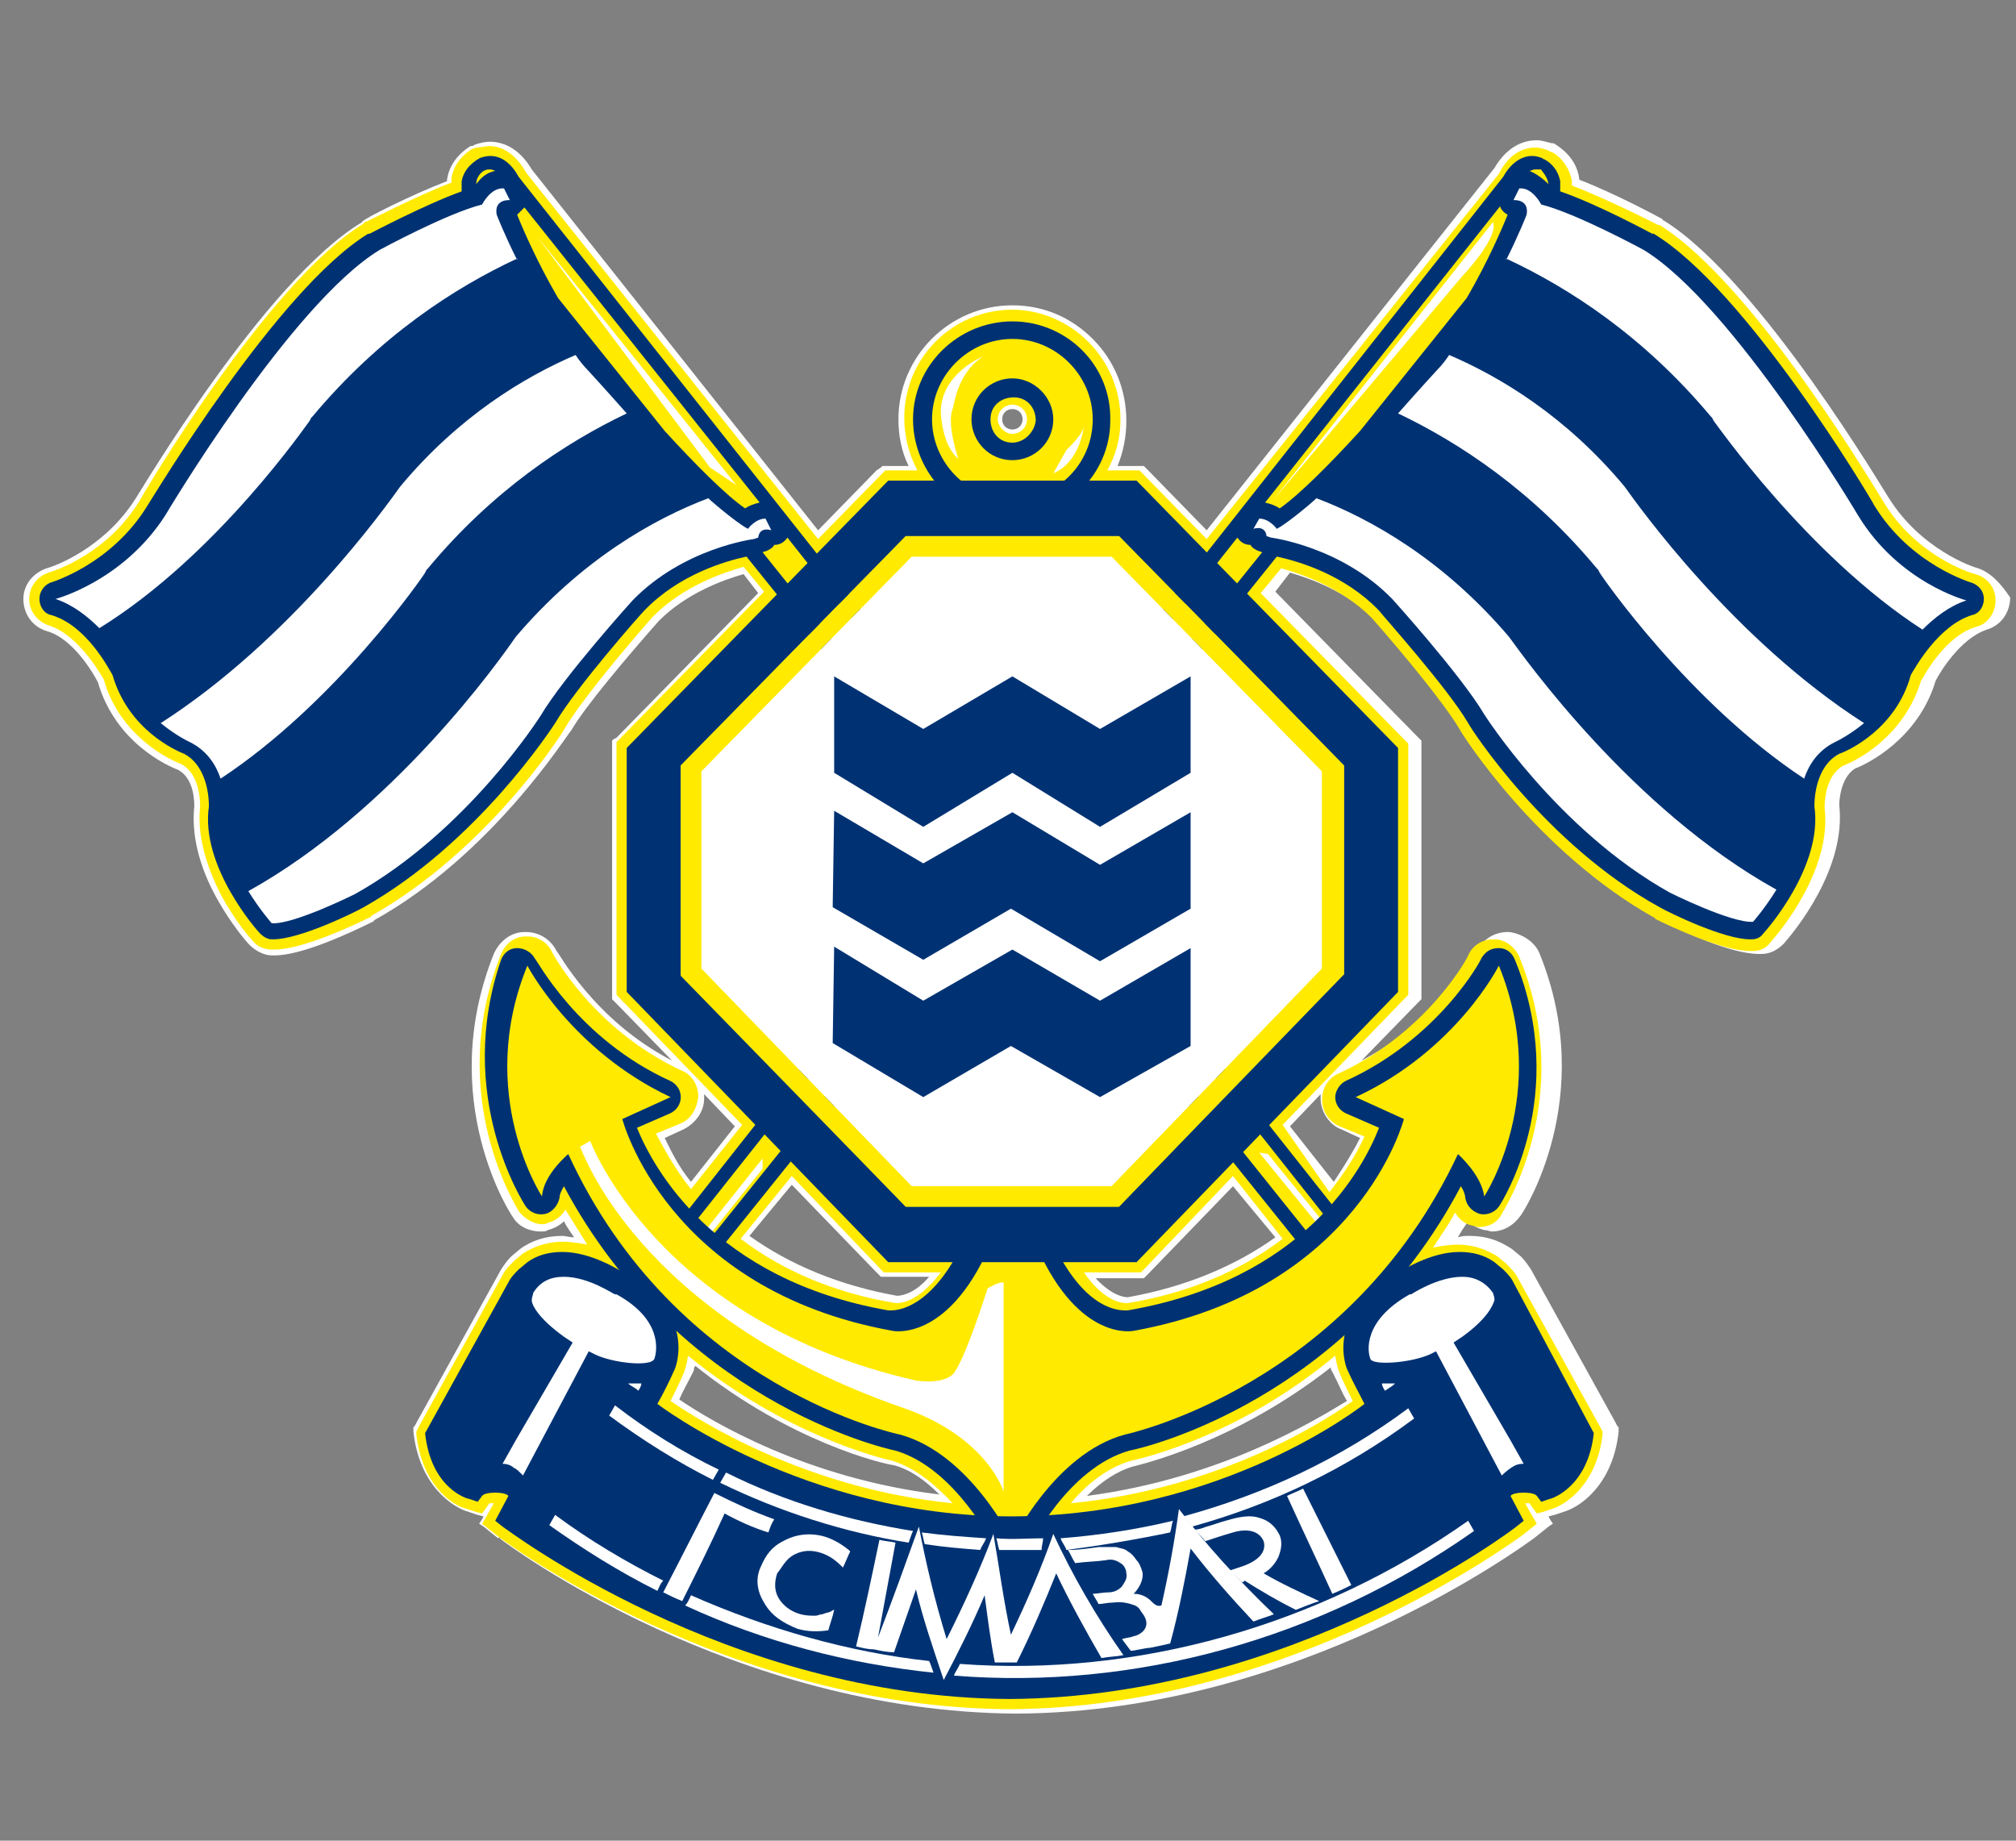 <?xml version="1.0" encoding="utf-8"?>
<!-- Generator: Adobe Illustrator 24.1.2, SVG Export Plug-In . SVG Version: 6.00 Build 0)  -->
<svg version="1.1" id="レイヤー_1" xmlns="http://www.w3.org/2000/svg" xmlns:xlink="http://www.w3.org/1999/xlink" x="0px"
	 y="0px" viewBox="0 0 138 126" style="enable-background:new 0 0 138 126;" xml:space="preserve">
<rect x="0" y="0" width="138" height="126" fill="#808080" stroke="none"/>
<style type="text/css">
	.st0{fill:#FFFFFF;}
	.st1{fill:#FFEA00;}
	.st2{fill:#003273;}
</style>
<g>
	<path class="st0" d="M135.4,38.9c-0.4-0.1-3.9-1.3-6.1-4.8c-0.1-0.1-8.8-14.9-15.4-19c0,0-0.1,0-0.1-0.1c0,0-3.1-1.7-5.7-2.7
		c0,0,0-0.1,0-0.1c-0.2-1.4-1.3-2.1-1.6-2.3l0,0l0,0c-0.1-0.1-0.2-0.1-0.3-0.1c-0.4-0.1-0.7-0.2-1-0.2c-1.2,0-2.2,0.7-2.9,1.9
		L82.6,36.3l-4-4.1l-0.2-0.2l-0.1-0.1h-0.2h-0.3h-1.3c0.4-1,0.6-2,0.6-3.1c0-2.1-0.8-4.1-2.3-5.6c-1.5-1.5-3.4-2.3-5.5-2.3l0,0
		c-4.3,0-7.8,3.5-7.8,7.8c0,1.1,0.2,2.2,0.7,3.2h-1.3h-0.3h-0.2l-0.1,0.1L60,32.2l-4,4.1L36.4,11.6c-0.7-1.2-1.7-1.9-2.9-1.9
		c-0.3,0-0.7,0.1-1,0.2c-0.1,0.1-0.2,0.1-0.3,0.1l0,0l0,0c-0.3,0.2-1.4,0.9-1.6,2.3c0,0,0,0.1,0,0.1c-2.6,1-5.7,2.6-5.7,2.7
		c0,0-0.1,0-0.1,0.1C18.1,19.2,9.4,34,9.3,34.1c-2.2,3.5-5.7,4.7-6.1,4.8C2.3,39.2,1.6,40,1.6,41c0,1,0.6,1.9,1.6,2.2
		c1.8,0.5,3.2,2.9,3.5,3.5c1.2,4.1,4.7,5.7,5.5,6c1.1,0.6,1.1,2.2,1.1,2.5c-0.2,1.9,0.3,4.1,1.6,6.4c0.9,1.6,1.9,2.8,2.2,3.1
		c0.4,0.4,1,0.7,1.5,0.7c0.1,0,0.1,0,0.2,0c1.9,0,5.3-1.6,6.7-2.3c0,0,0.1,0,0.1-0.1c8.1-4.5,13.2-12.7,13.5-13c1-1.7,3.8-5,6-7.5
		c1.9-1.9,4.4-2.8,5.8-3.2l1,1.3l-9.7,9.9L42,50.6l-0.1,0.1v0.2v0.3v16.7v0.3v0.2l0.1,0.1l0.2,0.2l3.8,3.9c-5.4-2.8-7.8-7.5-7.9-7.5
		c-0.4-0.8-1.2-1.3-2.1-1.3c0,0-0.1,0-0.1,0c-0.9,0-1.7,0.6-2.1,1.5c-4,10,1.2,17.9,1.3,18c0.4,0.7,1.2,1,1.9,1c0.2,0,0.4,0,0.5-0.1
		c0.4-0.1,0.8-0.3,1.1-0.6c0.2,0.4,0.5,0.8,0.7,1.1c-0.3,0-0.6-0.1-0.8-0.1h0c-1.1,0-2.1,0.3-2.9,0.9l0,0l0,0l0,0l0,0l-0.6,0.5l0,0
		l0,0l0,0l0,0c-0.3,0.3-0.5,0.6-0.7,0.9l0,0l0,0l-5.8,10.5l-0.1,0.2l-0.1,0.1l0,0.1l0,0.2c0.4,3.7,2.7,5.2,3.8,5.5l0.6,0.2l0.4,0.1
		l-0.1,0.2l-0.2,0.3l0.3,0.2l0.5,0.4l0.5,0.4l0.3-0.3l-0.2,0.3c0.6,0.5,16,11.9,35.4,12c19.3-0.1,34.7-11.5,35.4-12l0,0l0,0l0.5-0.4
		l0.5-0.4l0.3-0.2l-0.2-0.3l-0.1-0.2l0.4-0.1l0.6-0.2c1.1-0.3,3.4-1.8,3.8-5.5l0-0.2l0-0.1l-0.1-0.1l-0.1-0.2l-5.8-10.5l0,0l0,0
		c-0.2-0.3-0.4-0.6-0.7-0.9l0,0l0,0l0,0l0,0l-0.6-0.5l0,0l0,0l0,0l0,0c-0.9-0.6-1.8-0.9-2.9-0.9h0c-0.3,0-0.5,0-0.8,0.1
		c0.2-0.4,0.5-0.8,0.7-1.1c0.3,0.3,0.7,0.5,1.1,0.6c0.2,0,0.4,0.1,0.5,0.1c0.8,0,1.5-0.4,2-1.1c0.1-0.1,5.3-8,1.3-17.9
		c-0.3-0.8-1.2-1.4-2.1-1.5c0,0-0.1,0-0.1,0c-0.9,0-1.7,0.5-2.1,1.3c0,0-2.5,4.7-7.9,7.5l3.8-3.9l0.2-0.2l0.1-0.1v-0.2v-0.3V51.2
		v-0.3v-0.2l-0.1-0.1l-0.2-0.2l-9.7-9.9l1-1.3c1.4,0.4,3.9,1.3,5.8,3.2c2.2,2.5,5,5.8,6,7.5c0.2,0.4,5.4,8.5,13.5,13
		c0,0,0.1,0.1,0.1,0.1c1.4,0.7,4.7,2.3,6.7,2.3c0.1,0,0.1,0,0.2,0c0.6,0,1.1-0.3,1.5-0.7c0.7-0.8,4.3-5.1,3.8-9.5
		c0-0.3,0.1-1.9,1.1-2.5c0.8-0.3,4.3-2,5.5-6c0.3-0.6,1.7-2.9,3.5-3.5c1-0.3,1.6-1.2,1.6-2.2C137,40,136.3,39.2,135.4,38.9
		 M54.2,81.1l5.8,6l0.2,0.2l0.1,0.1h0.2h0.3h2.8c-1.1,1.3-2.1,1.3-2.2,1.3l0,0.4l0-0.4h0c-3.9-0.7-7.3-2.1-10.1-4.1L54.2,81.1z
		 M46.8,77.3c0.8-0.4,1.4-1.2,1.4-2.1c0-0.1,0-0.2,0-0.3l2.1,2.2l-3,3.8c-0.9-1.1-1.4-2.2-1.8-3L46.8,77.3z M46.5,95.8
		c0.2-0.5,0.5-1,0.8-1.6l0.2-0.4l0,0c0-0.1,0-0.2,0.1-0.3c6.5,5.2,12.8,6.7,13.6,6.8c1.1,0.3,2.1,1,3.1,2
		C55.2,101.2,48.7,97.3,46.5,95.8 M69.3,29.4c-0.4,0-0.7-0.3-0.7-0.7c0-0.4,0.3-0.7,0.7-0.7c0.4,0,0.7,0.3,0.7,0.7
		C70,29.1,69.7,29.4,69.3,29.4 M74.4,102.4c1-1,2.1-1.7,3.1-2c0.8-0.2,7.1-1.7,13.6-6.8c0,0.1,0,0.2,0.1,0.3l0,0l0.2,0.4
		c0.3,0.6,0.5,1.1,0.8,1.6C89.9,97.3,83.5,101.2,74.4,102.4 M90.4,74.9c0,0.1,0,0.2,0,0.3c0,0.9,0.6,1.8,1.4,2.1l1.3,0.6
		c-0.4,0.8-1,1.8-1.8,3l-3-3.8L90.4,74.9z M87.3,84.7c-2.8,2-6.2,3.4-10.1,4.1l0,0c-0.1,0-1,0-2.2-1.3h2.8h0.3h0.2l0.1-0.1l0.2-0.2
		l5.8-6L87.3,84.7z"/>
	<path class="st1" d="M135.2,39.3L135.2,39.3c-0.4-0.1-4.1-1.3-6.3-5c-0.1-0.1-8.7-14.8-15.3-18.9c0,0-0.1,0-0.1,0
		c0,0-3.3-1.7-5.9-2.7c0-0.1,0-0.2,0-0.3c-0.2-1.2-1.1-1.9-1.4-2l0,0l0,0c-0.1,0-0.2-0.1-0.2-0.1c-0.3-0.1-0.6-0.2-0.9-0.2
		c-1,0-1.9,0.6-2.5,1.8L82.6,36.9l-4.4-4.5l-0.2-0.2h-0.3h-1.9c0.6-1.1,0.9-2.2,0.9-3.5c0-2-0.8-3.9-2.2-5.3
		c-1.4-1.4-3.3-2.2-5.2-2.2h0c-4.1,0-7.4,3.3-7.4,7.4c0,1.2,0.3,2.5,0.9,3.6h-1.9h-0.3l-0.2,0.2l-4.4,4.5L36,11.8
		c-0.6-1.1-1.5-1.8-2.5-1.8c-0.3,0-0.6,0.1-0.9,0.1c-0.1,0-0.2,0.1-0.3,0.1l0,0l0,0c-0.3,0.2-1.2,0.8-1.4,2c0,0.1,0,0.2,0,0.3
		c-2.6,1-5.8,2.7-5.9,2.7c0,0-0.1,0-0.1,0.1c-6.6,4-15.2,18.7-15.3,18.9c-2.2,3.7-5.9,4.9-6.3,5l0,0C2.5,39.5,2,40.2,2,41
		c0,0.8,0.5,1.5,1.3,1.8c2,0.6,3.5,3.2,3.8,3.7c1.1,3.9,4.5,5.5,5.3,5.8c1.3,0.7,1.3,2.6,1.3,2.9c-0.2,1.8,0.3,3.9,1.5,6.2
		c0.9,1.6,1.8,2.7,2.1,3c0.3,0.4,0.8,0.6,1.3,0.6c0.1,0,0.1,0,0.2,0c1.9,0,5.5-1.7,6.5-2.2c0,0,0.1,0,0.1-0.1
		c8-4.5,13.1-12.5,13.3-12.9c1-1.7,3.8-5.1,6-7.6l0,0c2.1-2.1,4.8-3,6.2-3.4l1.4,1.7l-9.9,10.1l-0.2,0.2v0.3v16.7v0.3l0.2,0.2
		l8.4,8.7l-3.5,4.4c-1.2-1.5-1.9-2.9-2.4-3.8l1.7-0.7c0.7-0.3,1.1-1,1.2-1.8c0-0.8-0.4-1.5-1.1-1.8c-6.1-2.8-8.9-8.1-8.9-8.1
		c-0.3-0.7-1-1.1-1.7-1.1c0,0-0.1,0-0.1,0c-0.8,0-1.4,0.5-1.7,1.2c-3.9,9.8,1.2,17.5,1.2,17.6c0.4,0.5,1,0.9,1.6,0.9
		c0.1,0,0.3,0,0.4-0.1c0.5-0.1,1-0.5,1.2-0.9c0.5,0.8,1,1.6,1.5,2.4c-0.5-0.1-1.1-0.2-1.7-0.2h0c-1,0-1.9,0.3-2.7,0.8l0,0l0,0
		l-0.6,0.5l0,0l0,0c-0.3,0.3-0.5,0.5-0.7,0.8l0,0l0,0l-5.8,10.5L28.5,98l0,0.2c0.4,3.5,2.5,4.9,3.5,5.1l0.6,0.2l0.4,0.1l0.3-0.4
		l0.2-0.3c0.1,0,0.2,0,0.3,0l-0.5,0.9l-0.3,0.5l0.5,0.4l0.5,0.4l0,0l0,0c0.6,0.5,15.9,11.8,35.1,11.9c19.2-0.1,34.5-11.5,35.1-11.9
		l0,0l0,0l0.5-0.4l0.5-0.4l-0.3-0.5l-0.5-0.9c0.1,0,0.3,0,0.3,0l0.2,0.3l0.3,0.4l0.4-0.1l0.6-0.2c1-0.3,3.1-1.7,3.5-5.1l0-0.2
		l-0.1-0.2l-5.8-10.5l0,0l0,0c-0.2-0.3-0.4-0.5-0.7-0.8l0,0l0,0l-0.6-0.5l0,0l0,0c-0.8-0.5-1.7-0.8-2.7-0.8h0
		c-0.6,0-1.2,0.1-1.7,0.2c0.5-0.8,1.1-1.6,1.5-2.4c0.3,0.5,0.7,0.8,1.2,0.9c0.1,0,0.3,0.1,0.4,0.1c0.7,0,1.3-0.3,1.6-0.9
		c0-0.1,5.2-7.8,1.2-17.6c-0.3-0.7-1-1.2-1.7-1.2c0,0-0.1,0-0.1,0c-0.7,0-1.4,0.4-1.7,1.1c0,0.1-2.8,5.3-8.9,8.1
		c-0.7,0.3-1.1,1-1.1,1.8c0,0.8,0.5,1.5,1.2,1.8l1.7,0.7c-0.4,0.9-1.2,2.3-2.4,3.8L87.8,77l8.4-8.7l0.2-0.2v-0.3V51.2v-0.3l-0.2-0.2
		l-9.9-10.1l1.4-1.7c1.4,0.4,4.1,1.3,6.2,3.4l0,0c2.2,2.5,5,5.9,6,7.6c0.2,0.4,5.3,8.4,13.3,12.9c0,0,0.1,0,0.1,0.1
		c1,0.5,4.6,2.2,6.5,2.2c0.1,0,0.1,0,0.2,0c0.5,0,0.9-0.2,1.2-0.6c0.7-0.8,4.2-5,3.7-9.2c0-0.3,0-2.2,1.3-2.9
		c0.8-0.3,4.1-1.9,5.3-5.8c0.3-0.5,1.7-3.1,3.8-3.7c0.8-0.2,1.3-1,1.3-1.8C136.6,40.2,136,39.5,135.2,39.3 M54.2,80.5l6.1,6.4
		l0.2,0.2h0.3h3.6c-1.5,2-2.7,2.1-3,2.1c0,0-0.1,0-0.1,0c-4.2-0.7-7.7-2.2-10.6-4.4L54.2,80.5z M45.9,95.9c0.3-0.6,0.6-1.2,0.9-1.9
		l0,0c0.1-0.2,0.2-0.6,0.3-1.2c6.6,5.4,13.1,7,14,7.2c1.6,0.5,3,1.7,4.1,2.9C55.1,101.9,47.8,97.2,45.9,95.9 M69.3,29.7
		c-0.5,0-1-0.5-1-1c0-0.6,0.5-1,1-1c0.5,0,1,0.4,1,1C70.3,29.3,69.8,29.7,69.3,29.7 M91.4,92.8c0.1,0.6,0.2,1,0.3,1.2l0,0
		c0.3,0.7,0.6,1.3,0.9,1.9c-1.8,1.3-9,6-19.3,7c1-1.2,2.4-2.4,4.1-2.9C78.3,99.8,84.8,98.3,91.4,92.8 M87.8,84.8
		c-2.9,2.2-6.4,3.7-10.6,4.4c0,0-0.1,0-0.1,0c-0.4,0-1.6-0.2-2.9-2.1h3.6h0.3l0.2-0.2l6.1-6.4L87.8,84.8z"/>
	<g>
		<path class="st2" d="M38.7,93.9c0,0.2,0,0.9,0.5,1.4c0.3,0.3,0.7,0.4,1.1,0.4c0.6,0,1-0.4,1.2-0.5c0,0,0.1-0.1,0.1-0.1l45.8-57
			c1.4,0.3,4.6,1.2,7,3.7c0.3,0.4,4.7,5.3,6.1,7.7c0.2,0.4,5.3,8.3,13.1,12.6c0,0,0,0,0,0c0.7,0.4,4.4,2.2,6.2,2.2h0
			c0,0,0.1,0,0.1,0c0.3,0,0.6-0.1,0.8-0.4c0.2-0.2,4.1-4.6,3.5-8.7c0-0.3,0-2.7,1.7-3.6c0.6-0.2,3.9-1.7,4.9-5.4
			c0.3-0.5,1.9-3.4,4.2-4.1c0.5-0.1,0.8-0.6,0.8-1.1c0-0.5-0.3-0.9-0.8-1.1c0,0-4.2-1.2-6.7-5.3c-0.3-0.6-8.8-14.8-15.1-18.6
			c0,0,0,0-0.1,0c-0.2-0.1-3.7-2-6.3-2.9c0-0.2,0-0.5,0-0.7c-0.2-1-0.9-1.4-1.1-1.5c-0.1,0-0.1-0.1-0.2-0.1c-1-0.4-2,0.2-2.6,1.3
			L39,93.1C38.8,93.3,38.7,93.6,38.7,93.9"/>
		<g>
			<path class="st1" d="M103.2,14.7c-0.4,1-1.4,3.3-2.8,5.7l-7.3,9.1c-2.1,2.3-4.2,4.4-5.5,5.3c-0.3-0.2-0.6-0.3-1-0.4l16.1-20.3
				c0,0,0,0,0,0.1C102.8,14.4,103,14.6,103.2,14.7"/>
			<path class="st1" d="M106,12.6c-0.3-0.3-0.8-0.7-1.3-0.9c0.1,0,0.2-0.1,0.4-0.1c0.1,0,0.2,0,0.3,0c0,0,0.1,0,0.1,0
				C105.5,11.7,105.9,12,106,12.6"/>
			<path class="st1" d="M39.6,93.9c0-0.1,0-0.2,0.1-0.3l45-56.8c0.2,0.3,0.5,0.5,0.9,0.5c0,0,0,0,0,0c0.1,0.2,0.3,0.3,0.5,0.4
				l0.3,0.1L40.8,94.5c0,0,0,0,0,0c-0.1,0.1-0.3,0.3-0.6,0.3c-0.2,0-0.3-0.1-0.4-0.2C39.6,94.5,39.6,94.1,39.6,93.9"/>
		</g>
		<g>
			<path class="st0" d="M102.2,15.2L87.1,34.3l13-15.4C100.1,18.9,102.6,16.3,102.2,15.2"/>
			<g>
				<path class="st0" d="M117.3,28.8l-0.1-0.2l-0.1-0.1c-4.6-5.5-9.7-8.8-14-10.8c0,0,0,0,0,0.1c0.9-1.8,1.4-3.1,1.4-3.1
					c0.2-1.1-0.9-1-0.9-1l0.4-0.8c0.9-0.1,1.5,1.1,1.5,1.1c2.4,0.6,7,3.1,7,3.1c6.1,3.7,14.7,18.2,14.7,18.2
					c2.8,4.6,7.4,5.8,7.4,5.8c-1.2,0.4-2.2,1.2-3,2c0,0,0,0,0,0C123.7,38,117.4,28.9,117.3,28.8"/>
				<path class="st0" d="M109.5,39.2l-0.1-0.2l-0.1-0.1c-4.4-5.3-9.4-8.6-13.6-10.6c1.5-1.7,2.7-3,2.7-3c0.3-0.3,0.6-0.7,0.8-1
					c0,0,0,0,0,0c3.5,1.5,8,4.2,12,9c1,1.4,7.5,10.5,16.4,16.2c-1.1,0.9-2,1.3-2,1.3c-1.2,0.6-1.8,1.6-2.1,2.5
					C115.6,48.1,109.6,39.4,109.5,39.2"/>
				<path class="st0" d="M86.2,35.5c0.7,0,1.2,0.7,1.2,0.7c0.8-0.4,3-2.3,2.7-2.1c3.7,1.4,8.7,4.2,13.2,9.5
					c1.1,1.5,8.4,11.8,18.3,17.3c-0.8,1.3-1.6,2.2-1.6,2.2c-1.5,0.1-5.7-2-5.7-2c-7.7-4.3-12.7-12.2-12.7-12.2
					c-1.6-2.7-6.3-7.9-6.3-7.9c-3.5-3.6-8.3-4.2-8.3-4.2l-0.3-0.1c-0.1-0.8-0.9-0.5-0.9-0.5L86.2,35.5z"/>
			</g>
			<polygon class="st0" points="52.2,79.3 40.1,94.5 41.1,93.9 52.2,80 			"/>
		</g>
	</g>
	<g>
		<path class="st2" d="M99.6,93.1L35.5,12.1c-0.6-1.1-1.5-1.7-2.6-1.3c-0.1,0-0.1,0.1-0.2,0.1c-0.1,0.1-0.9,0.5-1.1,1.5
			c0,0.2,0,0.5,0,0.7c-2.5,0.9-6.1,2.8-6.3,2.9c0,0,0,0-0.1,0c-6.2,3.8-14.7,18-15.1,18.6c-2.5,4.1-6.7,5.3-6.7,5.3
			C3,40.1,2.7,40.5,2.7,41c0,0.5,0.3,1,0.8,1.1c2.4,0.7,3.9,3.6,4.2,4.1c1.1,3.8,4.4,5.2,4.9,5.4c1.7,0.9,1.7,3.3,1.7,3.6
			c-0.6,4.1,3.3,8.5,3.5,8.7c0.2,0.2,0.5,0.4,0.8,0.4c0,0,0.1,0,0.1,0h0c1.8,0,5.5-1.8,6.2-2.2c0,0,0,0,0,0
			c7.8-4.4,12.9-12.3,13.1-12.6c1.4-2.4,5.8-7.4,6.1-7.7c2.4-2.5,5.6-3.4,7-3.7l45.8,57c0,0.1,0.1,0.1,0.1,0.1
			c0.2,0.2,0.6,0.5,1.2,0.5c0.4,0,0.8-0.2,1.1-0.4c0.5-0.5,0.5-1.2,0.5-1.4C99.9,93.6,99.8,93.3,99.6,93.1"/>
		<g>
			<g>
				<path class="st1" d="M35.9,14.2C35.9,14.2,35.9,14.2,35.9,14.2L52,34.4c-0.4,0.1-0.7,0.2-1,0.4c-1.3-0.9-3.4-3-5.5-5.3l-7.3-9.1
					c-1.4-2.4-2.4-4.7-2.8-5.7C35.5,14.6,35.7,14.4,35.9,14.2"/>
				<path class="st1" d="M33.1,11.7C33.2,11.7,33.2,11.7,33.1,11.7c0.2-0.1,0.3-0.1,0.4-0.1c0.1,0,0.2,0,0.4,0.1
					c-0.6,0.1-1,0.5-1.3,0.9C32.6,12,33.1,11.7,33.1,11.7"/>
				<path class="st1" d="M98.7,94.7c-0.1,0.1-0.3,0.2-0.4,0.2c-0.3,0-0.5-0.2-0.6-0.3c0,0,0,0,0,0L52.2,37.8l0.3-0.1
					c0.2-0.1,0.4-0.2,0.5-0.4c0,0,0,0,0,0c0.4,0,0.7-0.2,0.9-0.5l45,56.8c0.1,0.1,0.1,0.2,0.1,0.3C99,94.1,99,94.5,98.7,94.7"/>
			</g>
			<g>
				<g>
					<path class="st0" d="M21.2,28.8l0.1-0.2l0.1-0.1c4.6-5.5,9.7-8.8,14-10.8c0,0,0,0,0,0.1c-0.9-1.8-1.4-3.1-1.4-3.1
						c-0.2-1.1,0.9-1,0.9-1l-0.4-0.8c-0.9-0.1-1.5,1.1-1.5,1.1c-2.4,0.6-7,3.1-7,3.1c-6.1,3.7-14.7,18.2-14.7,18.2
						C8.4,39.8,3.8,41,3.8,41c1.2,0.4,2.2,1.2,3,2c0,0,0,0,0,0C14.9,38,21.1,28.9,21.2,28.8"/>
					<path class="st0" d="M29.1,39.2l0.1-0.2l0.1-0.1c4.4-5.3,9.4-8.6,13.6-10.6c-1.5-1.7-2.7-3-2.7-3c-0.3-0.3-0.6-0.7-0.8-1
						c0,0,0,0,0,0c-3.5,1.5-8,4.2-12,9c-1,1.4-7.5,10.5-16.4,16.2c1.1,0.9,2,1.3,2,1.3c1.2,0.6,1.8,1.6,2.1,2.5
						C23,48.1,29,39.4,29.1,39.2"/>
					<path class="st0" d="M52.4,35.5c-0.7,0-1.2,0.7-1.2,0.7c-0.8-0.4-3-2.3-2.7-2.1c-3.7,1.4-8.7,4.2-13.2,9.5
						C34.2,45.2,26.9,55.5,17,61c0.8,1.3,1.6,2.2,1.6,2.2c1.5,0.1,5.7-2,5.7-2c7.7-4.3,12.7-12.2,12.7-12.2c1.6-2.7,6.3-7.9,6.3-7.9
						c3.5-3.6,8.3-4.2,8.3-4.2l0.3-0.1c0.1-0.8,0.9-0.5,0.9-0.5L52.4,35.5z"/>
				</g>
				<polygon class="st0" points="36.7,16.1 50.4,33.2 48.6,32 				"/>
				<path class="st0" d="M86.2,78.9l11.4,14c0,0,0.6,0.7,0.9,0.5L86.8,79L86.2,78.9z"/>
			</g>
		</g>
	</g>
	<g>
		<g>
			<path class="st2" d="M103.7,65.7c-0.2-0.5-0.6-0.8-1.1-0.8c-0.5,0-0.9,0.2-1.2,0.7c0,0.1-2.9,5.5-9.3,8.4
				c-0.4,0.2-0.7,0.7-0.7,1.1c0,0.5,0.3,0.9,0.7,1.1l2.3,1c-1.1,2.8-5.1,10.4-17.2,12.5c0,0-0.1,0-0.2,0c-0.7,0-3-0.3-5.1-5
				c-0.2-0.4-0.6-0.7-1.1-0.7l-1.6-0.1c0,0-0.1,0-0.1,0l-0.1,0l-0.1,0c0,0-0.1,0-0.1,0l-1.6,0.1c-0.5,0-0.9,0.3-1.1,0.7
				c-2.1,4.6-4.4,5-5.1,5c-0.1,0-0.1,0-0.2,0c-12-2.1-16.1-9.8-17.2-12.5l2.3-1c0.4-0.2,0.7-0.6,0.7-1.1c0-0.5-0.3-0.9-0.7-1.1
				c-6.4-2.9-9.2-8.4-9.3-8.4c-0.2-0.4-0.7-0.7-1.2-0.7c-0.5,0-0.9,0.3-1.1,0.8C31.1,75,35.8,82.3,36,82.6c0.3,0.4,0.8,0.6,1.3,0.5
				c0.5-0.1,0.9-0.6,1-1.1c0-0.3,0.2-0.6,0.3-0.8c7.8,14.6,21.7,17.9,22.7,18.1c4.1,1.2,6.7,6.5,6.8,6.6c0.2,0.4,0.7,0.7,1.2,0.7
				c0.5,0,1-0.3,1.2-0.7c0-0.1,2.6-5.4,6.8-6.6c1.1-0.2,15-3.5,22.7-18.1c0.2,0.3,0.3,0.6,0.3,0.8c0.1,0.5,0.4,0.9,1,1.1
				c0.5,0.1,1-0.1,1.3-0.5C102.8,82.3,107.5,75,103.7,65.7"/>
			<g>
				<path class="st1" d="M69.3,85.3l0.1,0l1.6,0.1c2.9,6.5,6.6,5.7,6.6,5.7c15.5-2.8,18.5-14.5,18.5-14.5l-3.3-1.5
					c6.9-3.2,9.8-9,9.8-9c3.6,8.8-1,15.8-1,15.8c-0.2-1.5-1.8-2.9-1.8-2.9c-7.5,16-22.8,19.2-22.8,19.2c-4.8,1.3-7.7,7.3-7.7,7.3
					s-2.9-6-7.7-7.3c0,0-15.3-3.1-22.7-19.2c0,0-1.7,1.4-1.8,2.9c0,0-4.6-7-1-15.8c0,0,3,5.8,9.8,9l-3.3,1.5c0,0,3,11.7,18.5,14.5
					c0,0,3.7,0.8,6.6-5.7l1.6-0.1L69.3,85.3z"/>
				<path class="st0" d="M61.9,96.4c5.7,2,6.8,5.7,6.8,5.7V87.8c-0.3-0.1-1.1,0.4-1.1,0.4s-1.6,5.1-2.4,5.9
					c-0.8,0.7-2.5,0.4-2.5,0.4c-17.7-4-22.3-16.4-22.3-16.4l-0.7,0.4C39.8,78.5,43.4,90,61.9,96.4"/>
			</g>
		</g>
		<g>
			<g>
				<path class="st2" d="M69.3,22c-3.7,0-6.8,3-6.8,6.7c0,3.7,3,6.8,6.7,6.8c3.7,0,6.8-3,6.8-6.7C76.1,25,73,22,69.3,22 M69.3,30.3
					c-0.9,0-1.5-0.7-1.5-1.6c0-0.9,0.7-1.5,1.6-1.5c0.9,0,1.5,0.7,1.5,1.6C70.8,29.6,70.1,30.3,69.3,30.3"/>
				<path class="st1" d="M69.3,34.2c-3,0-5.5-2.5-5.5-5.5c0-3,2.5-5.5,5.5-5.5c3,0,5.5,2.5,5.5,5.5C74.8,31.8,72.3,34.2,69.3,34.2
					 M69.3,25.9c-1.5,0-2.8,1.2-2.8,2.8c0,1.5,1.2,2.8,2.8,2.8c1.5,0,2.8-1.2,2.8-2.8C72.1,27.2,70.8,25.9,69.3,25.9"/>
				<g>
					<path class="st0" d="M67.3,24.4c0,0-2.8,1.1-2.9,3.7c0,0,0,2.3,1.2,3.3c0,0-0.8-2.3-0.4-3.4C65.3,28,65.4,25.6,67.3,24.4"/>
					<path class="st0" d="M74.2,29.1c0,0-0.2,2.5-2.1,3.3l0.9-1.6C73,30.8,74.2,29.7,74.2,29.1"/>
				</g>
			</g>
			<g>
				<polygon class="st0" points="90.5,66.3 76.1,81.2 62.4,81.2 48,66.3 48,52.8 62.4,38.1 76.1,38.1 90.5,52.8 				"/>
				<g>
					<path class="st2" d="M77.8,32.9h-17L42.9,51.2v16.7l17.9,18.5h17l17.9-18.5V51.2L77.8,32.9z M91.9,66.7L76.6,82.6H62L46.6,66.7
						V52.4L62,36.7h14.6l15.4,15.7V66.7z"/>
					<g>
						<polygon class="st2" points="69.3,55.6 63.2,59.1 57.1,55.5 57,62.1 63.2,65.7 69.2,62.2 75.3,65.8 81.5,62.2 81.5,55.6 
							75.3,59.2 						"/>
						<polygon class="st2" points="69.3,65 63.2,68.5 57.1,64.8 57,71.4 63.2,75.1 69.2,71.6 75.3,75.1 81.5,71.6 81.5,64.9 
							75.3,68.5 						"/>
						<polygon class="st2" points="75.3,49.9 69.3,46.3 63.2,49.9 57.1,46.3 57.1,52.9 63.2,56.6 69.3,52.9 75.3,56.6 81.5,52.9 
							81.5,46.3 						"/>
					</g>
				</g>
				<path class="st1" d="M76.6,36.7H62L46.6,52.4v14.4L62,82.6h14.6l15.4-15.9V52.4L76.6,36.7z M90.5,66.3L76.1,81.2H62.4L48,66.3
					V52.8l14.4-14.7h13.7l14.4,14.7V66.3z"/>
			</g>
		</g>
	</g>
	<g>
		<path class="st2" d="M103.5,87.6c-0.2-0.3-0.4-0.5-0.6-0.7l-0.6-0.5c-0.7-0.5-1.5-0.7-2.4-0.7c-2,0-4,1.3-4.3,1.5
			c-5,2.7-3.4,6.5-3.4,6.5c0.4,0.9,0.8,1.6,1.2,2.4c0,0-9.6,7.7-24.2,7.7c-14.2,0-24.2-7.7-24.2-7.7c0.4-0.7,0.8-1.5,1.2-2.4
			c0,0,1.6-3.8-3.4-6.5c-0.3-0.2-2.3-1.5-4.3-1.5c-0.9,0-1.7,0.2-2.4,0.7l-0.6,0.5c-0.2,0.2-0.4,0.4-0.6,0.7l-5.8,10.5
			c0.4,3.8,2.9,4.5,3,4.5l0.6,0.2l0.3-0.4c0.2-0.3,1.6-0.3,1.8,0l-0.9,1.7l0.5,0.4c0.2,0.1,15.3,11.7,34.7,11.8
			c19.4-0.1,34.6-11.7,34.7-11.8l0.5-0.4l-0.9-1.7c0.2-0.3,1.6-0.3,1.8,0l0.3,0.4l0.6-0.2c0.1,0,2.6-0.8,3-4.5L103.5,87.6z"/>
		<g>
			<g>
				<path class="st0" d="M54.4,106.4c0.6-0.3,1.2-0.3,1.8-0.1c0.6,0.2,1,0.5,1.5,1c0.2-0.4,0.3-0.7,0.5-1.1c0,0,0,0-0.1-0.1
					c-0.5-0.4-1-0.7-1.6-0.9c-1-0.3-2-0.2-2.9,0.3c-0.8,0.4-1.2,1-1.5,1.7c-0.4,0.8-0.3,1.7,0.2,2.5c0.5,0.9,1.3,1.4,2.3,1.8
					c0.7,0.2,1.4,0.2,2.1,0.1c0,0,0,0,0,0c0.1-0.4,0.3-0.9,0.4-1.4c-0.1,0-0.2,0.1-0.2,0.1c-0.2,0.1-0.4,0.1-0.6,0.2
					c-0.2,0-0.3,0.1-0.5,0.1c-0.3,0-0.6,0-1-0.1c-0.7-0.2-1.2-0.6-1.5-1.1c-0.3-0.5-0.3-1.1-0.1-1.7
					C53.6,107.2,53.8,106.7,54.4,106.4"/>
				<path class="st0" d="M100.5,104.1c-10.2,7.2-22.7,10.7-34.8,9.8c-0.1,0.3-0.3,0.5-0.4,0.8c12.4,1,25.1-2.5,35.6-9.9L100.5,104.1
					z"/>
				<path class="st0" d="M47.3,109.2c-0.1,0.2-0.2,0.5-0.4,0.7c5.4,2.5,11.2,4,17,4.6c-0.1-0.3-0.2-0.6-0.3-0.8
					C58.1,113.1,52.5,111.5,47.3,109.2"/>
				<path class="st0" d="M38,103.7l-0.4,0.7c2.4,1.7,4.8,3.2,7.4,4.5c0.1-0.2,0.2-0.5,0.4-0.7C42.8,106.9,40.3,105.4,38,103.7"/>
				<path class="st0" d="M96.8,97.1l-0.4-0.7c-4.7,3.5-9.9,5.9-15.4,7.4c0.2,0.2,0.4,0.4,0.6,0.7C87,103,92.1,100.6,96.8,97.1"/>
				<path class="st0" d="M80.1,104.9c0.1-0.3,0.1-0.6,0.2-0.8c-2.5,0.6-5.1,1-7.7,1.2c0.1,0.3,0.3,0.5,0.4,0.8
					C75.3,105.8,77.7,105.4,80.1,104.9"/>
				<path class="st0" d="M67.1,106.1c0.1-0.3,0.3-0.5,0.4-0.8c-1.5-0.1-2.9-0.2-4.4-0.4c0.1,0.3,0.1,0.5,0.2,0.8
					C64.6,105.9,65.8,106,67.1,106.1"/>
				<path class="st0" d="M71.3,106.1c0-0.3,0.1-0.5,0.1-0.8c-1.1,0-2.1,0.1-3.2,0c0.1,0.3,0.1,0.5,0.2,0.8
					C69.4,106.1,70.3,106.1,71.3,106.1"/>
				<path class="st0" d="M85.1,107.2c-0.3,0.1-0.6,0.2-0.9,0.3c0.3,0.3,0.5,0.5,0.8,0.8c0.1,0,0.1,0,0.2-0.1c1.1,0.7,2.3,1.4,3.5,2
					c0.5-0.2,1-0.4,1.6-0.6c-1.3-0.6-2.6-1.2-3.8-1.9c0.5-0.3,0.8-0.7,1-1.1c0.2-0.5,0.3-1,0.1-1.5c-0.3-0.6-0.7-1-1.4-1.2
					c-0.6-0.2-1.3-0.1-2.3,0.2c-0.4,0.1-0.9,0.3-1.3,0.4c-0.3,0.1-0.5,0.2-0.8,0.2c0.2,0.3,0.5,0.5,0.7,0.8c0.6-0.2,1.2-0.4,1.9-0.6
					c1-0.3,1.8-0.1,2.1,0.6C86.7,106.2,86.2,106.8,85.1,107.2"/>
				<path class="st0" d="M92.5,108.5c-1.1-2.2-2.2-4.4-3.3-6.6c-0.4,0.2-0.7,0.3-1.1,0.5c1,2.2,2.1,4.5,3.1,6.7
					C91.7,108.9,92.1,108.7,92.5,108.5"/>
				<path class="st0" d="M68.1,113.8L68.1,113.8L68.1,113.8L68.1,113.8c0.5,0,0.9,0,1.4,0v0c0,0,0,0,0.1,0c1-2,1.9-4.1,2.7-6.1
					c0.9,1.9,2,3.9,3.1,5.8c0.5-0.1,1-0.1,1.5-0.2c-1.9-2.7-3.5-5.5-4.8-8.3c-0.8,2.3-1.8,4.6-2.9,6.9c-0.5-2.3-0.8-4.6-1.2-6.9
					c-0.9,2.4-2,4.8-3.2,7.2c-0.8-2.6-1.4-5.1-1.9-7.7c-0.9,2.5-1.8,5-2.8,7.6c0.4-2.2,0.8-4.3,1.2-6.5c-0.4-0.1-0.8-0.1-1.1-0.2
					c-0.5,2.4-1,4.8-1.6,7.3c0.4,0.1,0.8,0.2,1.2,0.2c0,0,0,0,0,0c0.5,0.1,0.9,0.2,1.4,0.2c0.5-1.4,1-2.9,1.5-4.3
					c0.5,2.1,1.2,4.1,1.9,6.2c1-1.9,2-3.9,2.8-5.8C67.6,110.7,67.8,112.3,68.1,113.8"/>
				<path class="st0" d="M78.8,109.6c-0.3-0.3-0.7-0.5-1.2-0.5c0.4-0.4,0.7-1,0.6-1.5c-0.1-0.3-0.2-0.6-0.4-0.8
					c-0.2-0.3-0.4-0.5-0.6-0.6c-0.2-0.2-0.5-0.2-0.8-0.3c-0.3,0-0.7,0-1.2,0c-0.7,0.1-1.4,0.2-2.1,0.2c0.2,0.3,0.3,0.6,0.5,0.9
					c0.7-0.1,1.4-0.1,2.1-0.2c0.4-0.1,0.7,0,1,0.2c0.2,0.1,0.4,0.4,0.4,0.7c0.1,0.4-0.2,0.7-0.3,0.9c-0.2,0.2-0.5,0.4-0.9,0.4
					c-0.4,0-0.8,0.1-1.1,0.1c0.1,0.2,0.3,0.5,0.4,0.7c0.3,0,0.6-0.1,1-0.1c0.7-0.1,1.2,0.1,1.5,0.2c0.2,0.1,0.3,0.2,0.4,0.4
					c1,1.2-0.3,1.7-0.5,1.7c-0.2,0.1-0.5,0.1-0.8,0.2c0,0,0.6,0.8,0.6,0.8c0.3,0,1-0.2,1.3-0.2c0,0,0,0,0,0c0.5-0.1,1-0.2,1.4-0.3
					c0.6-2.2,1-4.3,1.4-6.5c1.3,1.7,2.8,3.4,4.3,5c0.5-0.2,0.9-0.3,1.4-0.5c-2.4-2.3-4.6-4.7-6.5-7.2c-0.3,2.2-0.7,4.4-1.2,6.6
					C79.2,110,79,109.8,78.8,109.6"/>
				<path class="st0" d="M52.6,104.9c0.1-0.3,0.2-0.6,0.4-0.9c-1.4-0.5-2.7-1.1-4.1-1.8c-1.2,2.3-2.3,4.5-3.5,6.8
					c0.4,0.2,0.8,0.4,1.3,0.6c1-2,2-4,2.9-6C50.5,104.1,51.6,104.6,52.6,104.9"/>
				<path class="st0" d="M49.2,100.6c-2.5-1.2-4.9-2.7-7.1-4.4l-0.4,0.7c2.3,1.7,4.7,3.2,7.1,4.4L49.2,100.6z"/>
				<path class="st0" d="M62.5,104.8c-4.4-0.7-8.8-2-12.8-4l-0.4,0.7c4.1,2,8.5,3.4,12.9,4.1C62.3,105.3,62.4,105,62.5,104.8"/>
			</g>
			<g>
				<path class="st0" d="M43.7,95.2c-0.2-0.2-0.5-0.3-0.7-0.5c0.2,0,0.4,0,0.5,0c0.1,0,0.3,0,0.4,0C43.9,94.9,43.8,95,43.7,95.2"/>
				<path class="st0" d="M44.8,93c-0.2,0.6-2.9,0.3-4.1-0.3l-0.4-0.2l-4.5,8.5c-0.3-0.3-0.5-0.5-0.6-0.5c-0.2-0.2-0.5-0.3-0.8-0.3
					l0.9-1.6l3.9-6.7l-0.6-0.4c-1.8-1.3-2.2-2.2-2.2-2.5c0-0.2,0.1-0.4,0.1-0.5c0.5-0.8,1.2-1.1,2.1-1.1c1.7,0,3.4,1.2,3.5,1.2
					l0.1,0C45.3,90.3,45,92.4,44.8,93"/>
				<path class="st0" d="M94.8,95.2c-0.1-0.2-0.2-0.3-0.2-0.5c0.1,0,0.3,0,0.4,0c0.2,0,0.4,0,0.5,0C95.3,94.9,95.1,95,94.8,95.2"/>
				<path class="st0" d="M103.4,100.5c0,0-0.3,0.2-0.6,0.5l-4.5-8.5l-0.4,0.2c-1.3,0.6-4,0.8-4.1,0.3c-0.2-0.5-0.5-2.6,2.7-4.4
					l0.1,0c0,0,1.8-1.2,3.5-1.2c0.9,0,1.6,0.4,2.1,1.1c0,0.1,0.1,0.2,0.1,0.5c-0.1,0.3-0.4,1.2-2.2,2.5l-0.6,0.4l3.9,6.7l0.9,1.6
					C103.9,100.2,103.7,100.3,103.4,100.5"/>
			</g>
		</g>
	</g>
</g>
</svg>
